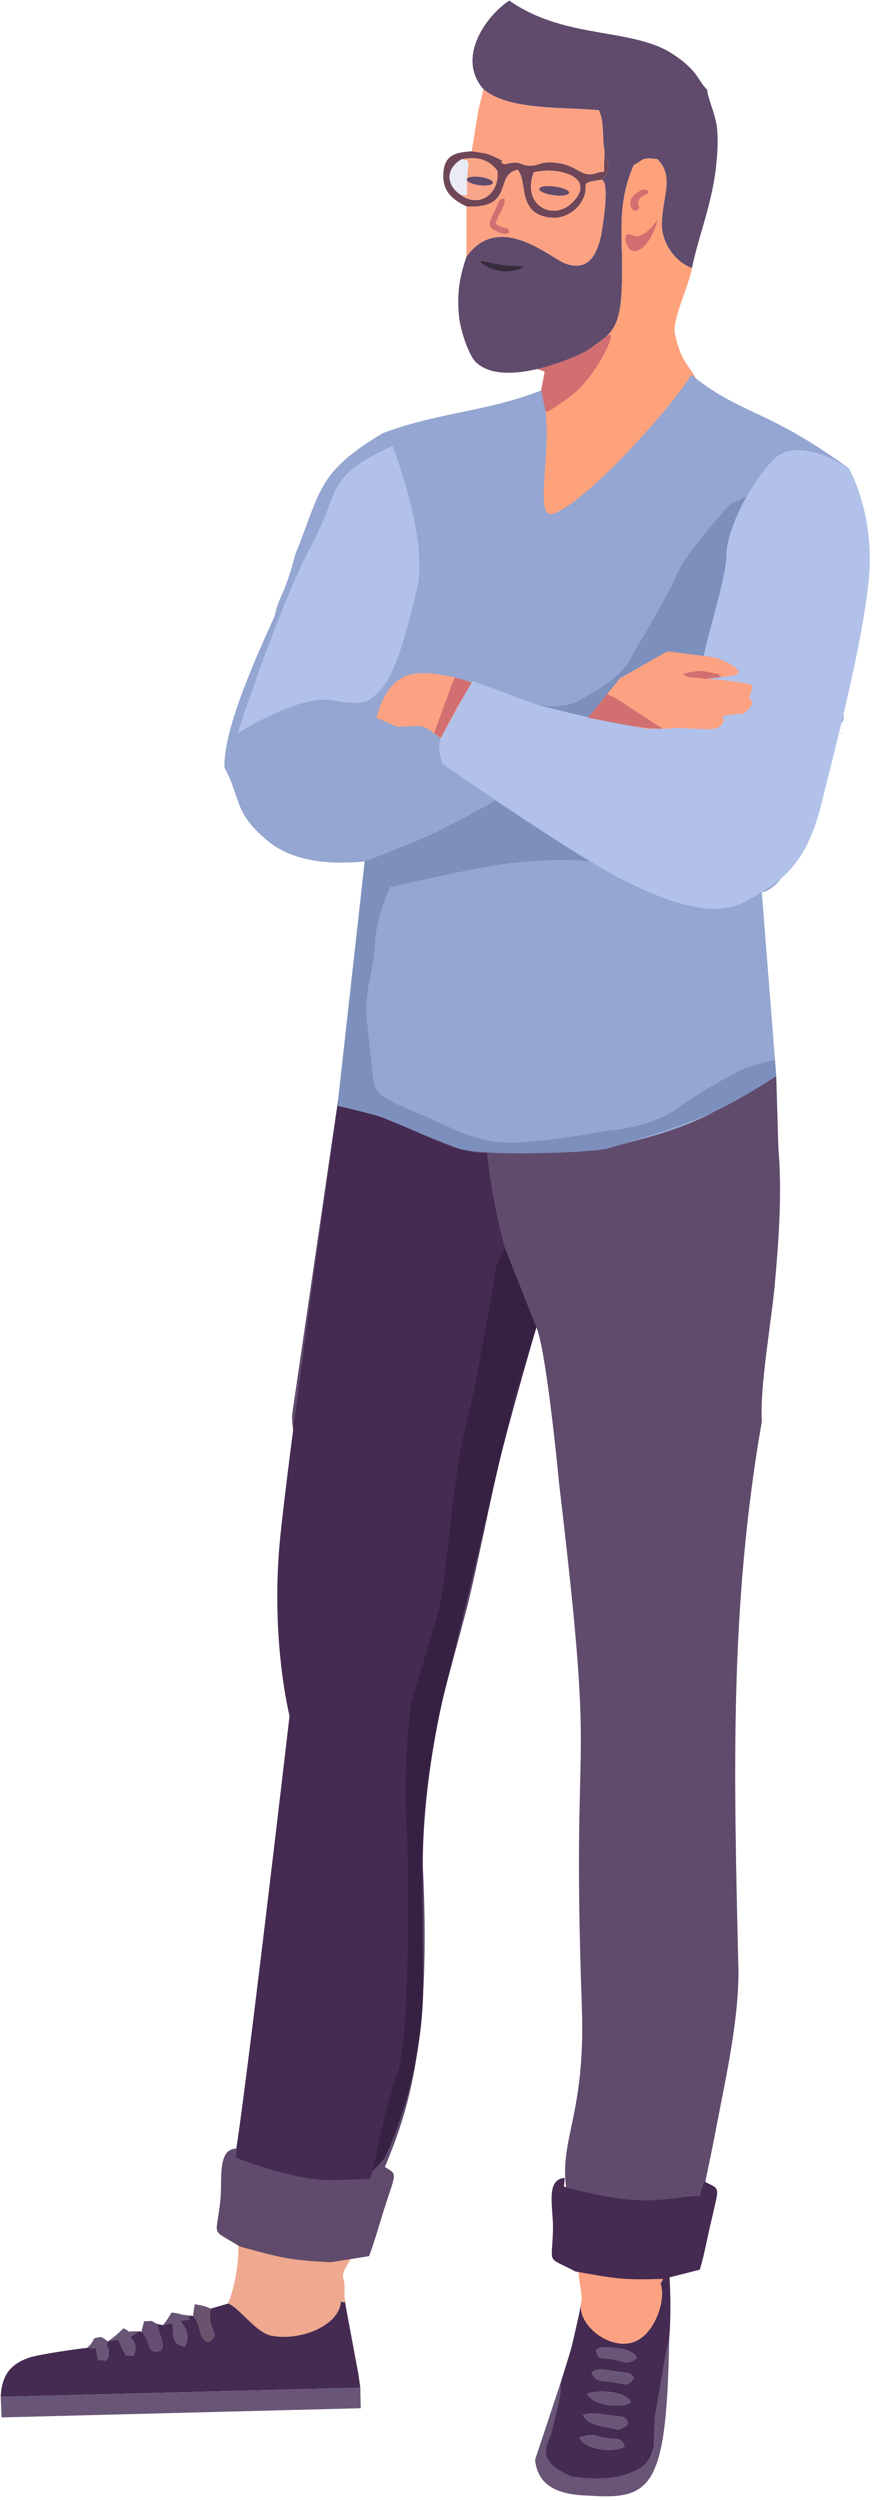 <svg width="175" height="501" viewBox="0 0 175 501" fill="none" xmlns="http://www.w3.org/2000/svg">
<path fill-rule="evenodd" clip-rule="evenodd" d="M116.105 488.468C118.82 487.592 118.82 488.03 121.36 488.555C123.462 488.906 124.513 488.293 125.214 490.219C123.812 491.446 117.506 491.27 116.105 488.468ZM123.812 486.979C122.937 486.278 117.857 486.541 116.893 483.914L118.032 482.337C118.382 482.162 118.295 481.987 118.47 481.812C117.769 481.724 117.769 481.549 116.981 481.549C116.806 481.549 116.631 481.636 116.543 481.636C116.368 481.636 116.193 481.636 116.018 481.724C115.93 481.724 115.492 481.812 115.58 481.812C115.58 481.724 115.229 481.899 115.054 481.899C115.317 482.162 116.368 482.512 115.404 482.95C115.404 484.965 115.492 484.965 116.368 487.242C114.529 486.191 116.718 486.191 113.916 486.979C113.828 483.914 115.142 489.606 114.266 485.928C114.266 485.928 114.003 485.665 114.091 485.665C114.178 485.49 114.003 485.402 113.916 485.227C113.215 486.629 111.113 486.629 109.974 487.417C108.836 489.957 106.559 495.912 113.653 497.664C123.55 499.153 131.957 494.861 131.082 488.468L130.031 486.453C128.279 489.519 129.943 489.519 128.279 488.818C126.352 488.03 127.228 486.891 127.228 486.891L125.564 487.417C124.075 487.417 125.126 487.68 123.812 486.979ZM117.682 479.71C119.171 479.009 125.126 478.834 126.44 481.374C125.126 482.687 119.083 482.25 117.682 479.71ZM118.557 475.418C119.959 474.455 121.185 474.893 122.937 475.155C126.965 475.593 126.177 475.593 127.053 476.469C125.914 478.484 125.126 477.695 122.761 477.345C120.659 476.995 119.608 477.608 118.557 475.418ZM119.521 470.951C120.046 470.601 120.046 470.251 121.71 470.426C123.988 470.514 126.878 470.776 127.666 472.528C125.739 474.104 125.301 473.229 122.761 472.791C120.397 472.353 119.784 473.053 119.521 470.951ZM132.395 457.551C133.622 461.055 131.082 468.061 126.878 469.375C121.71 471.039 117.069 465.259 118.645 460.88C118.12 459.391 118.645 459.741 117.769 457.814C116.631 459.566 116.543 461.668 116.018 464.033C115.58 465.959 115.142 467.974 114.616 470.163C113.828 473.229 111.376 479.885 111.288 482.425C111.638 484.789 109.799 484.614 109.974 487.417C111.113 486.629 113.215 486.629 113.916 485.227C114.003 485.402 114.178 485.49 114.091 485.665C114.003 485.665 114.266 485.928 114.266 485.928C115.142 489.606 113.828 483.914 113.916 486.979C116.718 486.191 114.529 486.191 116.368 487.242C115.492 484.965 115.404 484.965 115.404 482.95C116.368 482.512 115.317 482.162 115.054 481.899C115.229 481.899 115.58 481.724 115.58 481.812C115.492 481.812 115.93 481.724 116.018 481.724C116.193 481.636 116.368 481.636 116.543 481.636C116.631 481.636 116.806 481.549 116.981 481.549C117.769 481.549 117.769 481.724 118.47 481.812C118.295 481.987 118.382 482.162 118.032 482.337L116.893 483.914C118.995 483.301 120.309 483.826 122.148 484.001C124.425 484.352 125.652 484.001 125.827 485.665C125.652 486.366 124.25 486.804 123.812 486.979C125.126 487.68 124.075 487.417 125.564 487.417L127.228 486.891C127.228 486.891 126.352 488.03 128.279 488.818C129.943 489.519 128.279 489.519 130.031 486.453L131.082 488.468C131.082 488.293 131.169 487.68 131.169 487.417C131.607 485.665 131.169 486.804 131.782 485.665L132.22 485.578C130.731 482.425 132.833 478.221 133.884 471.039C134.673 465.521 134.41 457.026 133.972 453.785C132.658 455.099 133.884 453.61 133.271 455.8L132.658 457.201C132.746 457.201 132.483 457.464 132.395 457.551Z" fill="#452B52"/>
<path fill-rule="evenodd" clip-rule="evenodd" d="M132.395 457.551C131.257 458.339 131.607 457.288 131.169 458.602C129.155 457.288 130.644 457.376 128.367 457.551C126.265 457.726 125.827 458.339 125.214 459.653C127.491 460.441 125.214 459.215 128.454 460.003L131.344 460.967C131.082 462.018 131.082 461.93 130.907 462.894C130.731 462.894 130.644 462.806 130.469 462.806C129.593 462.894 128.98 461.667 128.542 461.229C126.527 462.105 124.513 461.93 123.287 460.967C123.287 459.653 124.338 456.675 125.652 455.887C128.104 454.223 129.768 454.486 132.395 457.551ZM116.631 460.792C115.054 465.258 121.71 471.039 126.878 469.375C131.082 468.061 133.622 461.054 132.395 457.551C132.483 457.463 132.746 457.201 132.658 457.201L133.271 455.799C133.884 453.61 132.658 455.099 133.972 453.785L133.271 451.946C127.491 454.223 121.273 452.296 115.93 453.084C115.667 455.186 116.456 458.252 116.631 460.792ZM132.395 457.551C129.768 454.486 128.104 454.223 125.652 455.887C124.338 456.675 123.287 459.653 123.287 460.967C124.513 461.93 126.527 462.105 128.542 461.229C128.98 461.667 129.593 462.894 130.469 462.806C130.644 462.806 130.731 462.894 130.907 462.894C131.082 461.93 131.082 462.018 131.344 460.967L128.454 460.003C125.214 459.215 127.491 460.441 125.214 459.653C125.827 458.339 126.265 457.726 128.367 457.551C130.644 457.376 129.155 457.288 131.169 458.602C131.607 457.288 131.257 458.339 132.395 457.551Z" fill="#FCA282"/>
<path fill-rule="evenodd" clip-rule="evenodd" d="M131.082 488.468C131.958 494.861 124.513 497.752 114.617 496.263C106.559 492.935 110.238 489.519 110.588 487.329C111.551 483.213 112.69 479.973 112.34 477.608L107.26 492.935C107.785 497.752 111.113 499.941 118.032 500.116C130.644 500.992 133.622 498.54 134.147 468.85C133.534 469.988 131.695 482.337 131.257 484.001C131.257 484.352 131.082 488.293 131.082 488.468Z" fill="#695576"/>
<path fill-rule="evenodd" clip-rule="evenodd" d="M116.893 483.913C117.856 486.541 122.936 486.278 123.812 486.979C124.249 486.804 125.651 486.366 125.826 485.665C125.651 484.001 124.425 484.351 122.147 484.001C120.308 483.826 118.995 483.3 116.893 483.913Z" fill="#695576"/>
<path fill-rule="evenodd" clip-rule="evenodd" d="M116.105 488.468C117.507 491.27 123.813 491.446 125.214 490.219C124.513 488.293 123.462 488.906 121.36 488.555C118.821 488.03 118.821 487.592 116.105 488.468Z" fill="#695576"/>
<path fill-rule="evenodd" clip-rule="evenodd" d="M117.68 479.71C119.081 482.25 125.124 482.688 126.438 481.374C125.124 478.834 119.169 479.009 117.68 479.71Z" fill="#695576"/>
<path fill-rule="evenodd" clip-rule="evenodd" d="M118.557 475.418C119.608 477.608 120.659 476.995 122.761 477.345C125.125 477.695 125.914 478.484 127.052 476.469C126.176 475.593 126.965 475.593 122.936 475.155C121.184 474.893 119.958 474.455 118.557 475.418Z" fill="#695576"/>
<path fill-rule="evenodd" clip-rule="evenodd" d="M119.52 470.951C119.782 473.053 120.395 472.353 122.76 472.791C125.3 473.229 125.738 474.104 127.665 472.528C126.876 470.776 123.986 470.514 121.709 470.426C120.045 470.251 120.045 470.601 119.52 470.951Z" fill="#695576"/>
<path fill-rule="evenodd" clip-rule="evenodd" d="M69.424 462.806L71.876 475.944L72.226 478.484L0.146 480.323C0.322 475.856 2.248 473.667 5.927 472.44C7.679 471.827 15.473 470.689 17.4 470.514L19.239 470.601C19.765 473.842 19.327 472.703 21.254 473.054C21.692 472.353 21.692 472.791 21.779 471.565C21.954 469.112 21.779 472.178 21.692 470.601C21.604 469.901 21.166 471.214 21.604 469.2L23.618 468.85C23.706 469.025 23.881 469.2 23.881 469.288L24.757 471.127C25.808 472.528 24.144 471.74 26.771 472.09C27.472 470.339 27.209 469.463 26.071 468.412L27.822 467.186L28.348 467.273C30.45 469.025 29.049 471.302 31.501 471.214C33.778 471.127 31.851 467.886 31.501 465.697L32.639 465.959L34.566 465.522C34.829 468.85 34.566 469.638 37.019 470.251C38.157 468.237 37.369 466.66 36.143 465.084C39.821 464.558 36.931 465.171 38.069 464.033L38.682 464.12C40.609 466.047 39.558 468.587 41.748 469.375C44.813 467.536 41.135 466.835 42.273 462.631L49.192 460.617C51.032 462.018 50.156 462.369 52.871 463.857C58.038 466.66 66.796 466.047 68.373 461.055C69.511 462.281 68.811 459.216 69.424 462.806Z" fill="#452B52"/>
<path fill-rule="evenodd" clip-rule="evenodd" d="M0.146 480.323L72.226 478.484L72.314 482.6L0.322 484.439L0.146 480.323Z" fill="#695576"/>
<path fill-rule="evenodd" clip-rule="evenodd" d="M63.293 454.924C64.782 453.435 64.257 455.362 64.257 452.91C63.819 452.997 63.556 452.297 60.929 453.61C56.112 456.063 51.908 457.114 49.981 458.165L52.608 466.222C54.448 466.835 58.214 467.448 61.279 466.572L62.33 465.084C62.33 464.996 62.505 464.821 62.505 464.821L63.031 464.033C64.082 462.982 65.308 463.157 67.147 461.055C65.045 454.048 63.731 457.201 61.279 455.8C61.892 455.625 62.768 455.45 63.293 454.924ZM69.337 461.493C69.249 461.58 67.76 460.617 68.373 460.88C68.286 466.135 60.053 469.2 54.36 468.061C51.295 467.448 47.967 462.456 45.69 461.58C47.266 458.252 48.755 449.494 47.003 445.29C54.71 442.4 64.344 454.223 71.001 449.932C72.052 451.771 67.935 454.661 68.899 456.851C69.337 458.778 68.724 459.654 69.337 461.493ZM64.257 452.91C64.257 455.362 64.782 453.435 63.293 454.924C62.768 455.45 61.892 455.625 61.279 455.8C63.731 457.201 65.045 454.048 67.147 461.055C65.308 463.157 64.082 462.982 63.031 464.033L62.505 464.821C62.505 464.821 62.33 464.996 62.33 465.084L61.279 466.572C58.214 467.448 54.448 466.835 52.608 466.222L49.981 458.165C51.908 457.114 56.112 456.063 60.929 453.61C63.556 452.297 63.819 452.997 64.257 452.91Z" fill="#EFA98F"/>
<path fill-rule="evenodd" clip-rule="evenodd" d="M42.273 462.631C41.134 466.835 44.812 467.536 41.747 469.375C39.557 468.587 40.608 466.047 38.682 464.12L39.032 461.756C40.608 462.018 40.959 462.106 42.273 462.631Z" fill="#69536E"/>
<path fill-rule="evenodd" clip-rule="evenodd" d="M38.069 464.033C36.93 465.171 39.82 464.558 36.142 465.084C37.368 466.66 38.156 468.237 37.018 470.251C34.566 469.638 34.828 468.85 34.566 465.522L32.639 465.96C33.252 465.259 33.777 464.471 34.39 463.42C36.667 463.682 35.354 463.77 38.069 464.033Z" fill="#695576"/>
<path fill-rule="evenodd" clip-rule="evenodd" d="M31.503 465.697C31.853 467.886 33.78 471.127 31.503 471.214C29.05 471.302 30.452 469.025 28.35 467.273L28.875 465.171C31.152 465.171 29.663 464.821 31.503 465.697Z" fill="#644C72"/>
<path fill-rule="evenodd" clip-rule="evenodd" d="M27.822 467.186L26.07 468.412C27.209 469.463 27.471 470.339 26.771 472.09C24.143 471.74 25.807 472.528 24.756 471.127L23.881 469.288C23.881 469.2 23.706 469.025 23.618 468.85L21.604 469.2C23.18 468.149 23.706 467.536 24.756 466.573C27.121 467.711 24.319 467.098 27.822 467.186Z" fill="#695576"/>
<path fill-rule="evenodd" clip-rule="evenodd" d="M21.604 469.2C21.166 471.214 21.604 469.901 21.692 470.601C21.779 472.178 21.955 469.112 21.779 471.565C21.692 472.791 21.692 472.353 21.254 473.054C19.327 472.703 19.765 473.842 19.24 470.601L17.4 470.514C18.189 469.901 18.276 469.725 18.889 468.587C20.466 468.237 20.203 468.149 21.604 469.2Z" fill="#695576"/>
<path fill-rule="evenodd" clip-rule="evenodd" d="M108.484 78.234C112.075 84.364 103.667 111.865 113.214 115.719C114.177 112.829 142.816 98.377 142.378 95.838C141.94 92.947 142.729 95.137 141.765 90.933L141.327 85.766C140.889 83.401 143.254 83.051 143.692 80.686C144.218 77.796 137.123 83.051 140.189 77.27C131.781 78.146 134.321 73.154 126.438 67.198C115.053 58.703 86.764 45.04 104.193 70.351C109.272 77.708 109.973 70.789 108.484 78.234Z" fill="#FEA27C"/>
<path fill-rule="evenodd" clip-rule="evenodd" d="M141.768 17.978C141.768 19.379 143.344 22.707 143.694 25.334C144.045 28.312 143.782 31.728 143.344 34.968C142.293 41.975 140.016 47.493 138.702 53.711C135.286 52.485 132.571 48.631 132.659 44.69C132.834 39.26 135.199 35.319 131.783 31.903C128.455 31.378 128.893 32.253 127.054 33.042C123.901 32.078 125.74 33.217 124.864 34.268C123.288 36.195 124.426 35.669 121.624 36.019C122.937 29.801 125.915 34.881 124.514 29.276C123.726 29.713 122.587 29.889 122.85 31.115L121.186 30.327C120.66 27.699 121.186 24.371 120.047 22.094C112.953 21.393 102.005 22.181 96.925 17.89C91.32 11.496 97.626 3.001 102.093 0.111C113.303 7.993 126.791 5.453 134.936 10.883C140.103 14.299 139.753 16.051 141.768 17.978ZM127.054 33.042C123.55 41.099 124.864 46.967 124.689 55.638C124.601 67.023 122.412 66.848 115.931 71.49C111.289 72.979 100.254 77.27 95.349 72.541C94.035 71.227 92.371 66.585 92.021 63.52C91.583 58.966 92.021 55.813 93.51 51.434C100.078 42.238 110.413 51.784 113.391 52.835C117.945 54.412 119.609 51.084 120.485 47.23C120.748 45.741 122.412 36.019 120.485 36.019C122.412 34.706 122.149 32.691 121.186 30.94V30.327L122.85 31.115C122.587 29.889 123.726 29.713 124.514 29.276C125.915 34.881 122.937 29.801 121.624 36.019C124.426 35.669 123.288 36.195 124.864 34.268C125.74 33.217 123.901 32.078 127.054 33.042Z" fill="#604B6C"/>
<path fill-rule="evenodd" clip-rule="evenodd" d="M138.703 53.711C138.353 56.601 134.674 64.133 135.287 66.848C136.513 72.366 137.564 72.454 139.491 75.782C145.534 86.467 126.004 88.744 117.158 73.855C116.895 71.227 117.596 72.103 115.932 71.49C118.121 69.914 119.785 68.95 121.099 67.812C123.639 65.71 124.602 63.17 124.69 55.638C124.865 46.967 123.551 41.099 127.055 33.042C128.894 32.253 128.456 31.378 131.784 31.903C135.2 35.319 132.835 39.26 132.66 44.69C132.572 48.631 135.287 52.485 138.703 53.711Z" fill="#FEA27C"/>
<path fill-rule="evenodd" clip-rule="evenodd" d="M93.508 51.434V41.362C103.317 41.888 98.938 34.969 103.755 34.005C105.944 36.282 103.405 43.201 110.849 43.639C113.039 43.727 115.228 42.413 116.279 40.837C118.994 36.895 115.053 36.808 120.483 36.02C122.41 36.02 120.746 45.741 120.483 47.23C119.607 51.084 117.943 54.412 113.389 52.835C110.411 51.784 100.076 42.238 93.508 51.434ZM121.096 33.129C121.096 35.231 121.446 34.005 119.52 34.706C116.629 35.757 115.841 33.217 111.9 32.691C108.484 32.166 108.397 33.129 106.47 33.217C103.93 33.305 104.981 31.991 101.04 32.954C99.726 31.903 100.69 33.217 100.602 32.166C100.252 26.999 99.551 29.714 96.048 30.239C97.011 28.137 96.135 28.575 99.025 28.4C96.661 25.685 98.412 26.823 98.85 24.459C94.646 23.933 97.361 24.371 96.836 22.006C106.645 23.058 98.237 24.984 104.806 25.773C115.491 26.911 110.411 26.561 113.564 28.137C113.389 26.123 114.002 24.897 113.652 23.846C112.163 24.371 113.914 23.495 112.688 24.809C112.601 24.897 112.426 25.072 112.338 25.159C112.25 25.247 112.075 25.685 111.988 25.597C111.988 25.422 111.725 25.86 111.637 25.948C100.865 24.546 101.828 25.773 102.879 21.744L118.819 23.233C118.469 24.546 118.469 23.758 117.943 24.196C117.943 24.284 117.768 24.459 117.68 24.459C116.454 25.685 117.33 23.145 116.279 26.298C115.754 27.962 115.316 28.925 117.418 29.363C117.68 28.575 117.505 28.225 117.768 27.524L118.644 26.035C118.731 25.685 118.907 25.685 119.082 25.51C119.082 25.51 121.184 26.21 119.695 29.976C119.607 30.152 119.52 30.239 119.432 30.502L118.118 32.691L121.096 33.129ZM121.184 30.327V30.94L121.096 33.129L118.118 32.691L119.432 30.502C119.52 30.239 119.607 30.152 119.695 29.976C121.184 26.21 119.082 25.51 119.082 25.51C118.907 25.685 118.731 25.685 118.644 26.035L117.768 27.524C117.505 28.225 117.68 28.575 117.418 29.363C115.316 28.925 115.754 27.962 116.279 26.298C117.33 23.145 116.454 25.685 117.68 24.459C117.768 24.459 117.943 24.284 117.943 24.196C118.469 23.758 118.469 24.546 118.819 23.233L102.879 21.744C101.828 25.773 100.865 24.546 111.637 25.948C111.725 25.86 111.988 25.422 111.988 25.597C112.075 25.685 112.25 25.247 112.338 25.159C112.426 25.072 112.601 24.897 112.688 24.809C113.914 23.495 112.163 24.371 113.652 23.846C114.002 24.897 113.389 26.123 113.564 28.137C110.411 26.561 115.491 26.911 104.806 25.773C98.237 24.984 106.645 23.058 96.836 22.006C97.361 24.371 94.646 23.933 98.85 24.459C98.412 26.823 96.661 25.685 99.025 28.4C96.135 28.575 97.011 28.137 96.048 30.239C99.551 29.714 100.252 26.999 100.602 32.166C98.062 30.852 97.712 30.765 94.559 30.327L95.873 22.094L96.924 17.89C102.003 22.182 112.951 21.393 120.045 22.094C121.184 24.371 120.658 27.699 121.184 30.327Z" fill="#FCA282"/>
<path fill-rule="evenodd" clip-rule="evenodd" d="M92.281 38.997C95.872 41.8 100.164 38.997 99.726 34.268C98.062 31.991 95.785 31.29 92.544 31.903C89.041 34.005 89.654 37.246 92.281 38.997ZM106.995 34.531C104.543 41.099 110.674 44.165 114.352 40.924C119.957 35.932 112.6 33.217 106.995 34.531ZM120.483 36.02C115.053 36.808 118.994 36.895 116.279 40.837C115.228 42.413 113.038 43.727 110.849 43.639C103.404 43.201 105.944 36.282 103.755 34.005C98.938 34.968 103.317 41.888 93.508 41.362C90.968 40.136 88.953 38.647 88.866 35.494C88.778 31.203 91.055 30.502 94.558 30.327C97.712 30.765 98.062 30.852 100.602 32.166C100.689 33.217 99.726 31.903 101.04 32.954C104.981 31.991 103.93 33.304 106.47 33.217C108.397 33.129 108.484 32.166 111.9 32.691C115.841 33.217 116.629 35.757 119.519 34.706C121.446 34.005 121.096 35.231 121.096 33.129L121.183 30.94C122.147 32.691 122.41 34.706 120.483 36.02Z" fill="#6E4657"/>
<path fill-rule="evenodd" clip-rule="evenodd" d="M106.997 34.531C112.602 33.217 119.959 35.932 114.354 40.924C110.675 44.164 104.544 41.099 106.997 34.531Z" fill="#FCA282"/>
<path fill-rule="evenodd" clip-rule="evenodd" d="M92.283 38.997C94.21 39.523 93.509 38.822 93.597 36.545C93.684 35.056 93.684 34.443 93.947 32.867C93.159 31.378 94.385 32.516 92.546 31.903C95.787 31.29 98.064 31.991 99.728 34.268C100.166 38.997 95.874 41.8 92.283 38.997Z" fill="#F8A588"/>
<path fill-rule="evenodd" clip-rule="evenodd" d="M92.283 38.998C89.655 37.246 89.042 34.005 92.546 31.903C94.385 32.516 93.159 31.378 93.947 32.867C93.684 34.443 93.684 35.056 93.597 36.545C93.509 38.822 94.21 39.523 92.283 38.998Z" fill="#EAEBF4"/>
<path fill-rule="evenodd" clip-rule="evenodd" d="M102.093 46.617C101.918 45.128 101.392 46.179 99.378 44.865C99.641 43.201 101.48 41.275 101.13 39.786C100.079 39.786 100.079 40.224 99.553 41.45C98.502 43.814 97.276 45.303 99.203 46.179C100.692 46.88 101.305 47.055 102.093 46.617Z" fill="#D16F71"/>
<path d="M110.977 39.119C109.32 38.896 108.03 38.327 108.094 37.848C108.158 37.368 109.553 37.16 111.21 37.382C112.866 37.605 114.157 38.174 114.092 38.654C114.028 39.133 112.633 39.342 110.977 39.119Z" fill="#604B6C"/>
<path d="M96.07 37.114C94.625 36.92 93.503 36.394 93.564 35.94C93.625 35.485 94.846 35.274 96.291 35.468C97.737 35.662 98.859 36.188 98.798 36.642C98.737 37.097 97.515 37.308 96.07 37.114Z" fill="#604B6C"/>
<path fill-rule="evenodd" clip-rule="evenodd" d="M100.603 53.098C98.238 52.748 96.312 52.047 96.312 52.397C96.224 52.66 98.063 53.974 100.428 54.324C102.705 54.587 104.807 53.798 104.807 53.536C104.895 53.185 102.88 53.448 100.603 53.098Z" fill="#362C3B"/>
<path fill-rule="evenodd" clip-rule="evenodd" d="M121.185 230.276C106.821 233.692 103.668 230.802 90.268 230.451V233.254C90.268 233.341 90.444 233.692 90.531 233.779C90.619 233.955 91.319 234.217 91.67 234.305C85.626 236.232 85.889 239.91 85.539 242.713C87.816 243.589 91.407 244.99 93.071 244.464C89.655 246.741 90.969 240.874 90.706 249.106C90.531 254.361 90.619 251.996 97.713 259.091L107.697 268.462C110.587 267.411 110.325 267.236 110.675 267.06C112.777 266.01 109.974 266.973 112.689 266.01C114.266 268.812 115.492 271.79 116.893 274.68C123.987 273.542 118.207 275.381 123.024 272.228L129.067 278.796C129.242 278.884 129.593 279.147 129.768 279.234C130.644 279.847 130.468 279.935 132.57 281.512C135.11 283.438 135.899 283.438 138.614 285.365C141.416 287.38 138.876 285.365 141.153 287.555L144.482 290.883C144.657 279.585 146.233 292.81 147.109 281.074C146.496 283.526 146.759 288.431 148.686 290.883L152.101 285.803C152.276 285.278 152.452 285.19 152.714 284.84C146.233 322.062 147.109 355.518 147.985 393.179C148.423 403.338 145.533 416.213 143.693 425.759C142.204 433.904 139.927 442.925 139.577 448.705C137.563 443.801 137.3 451.946 132.746 450.282C131.257 449.669 127.578 448.881 125.739 448.355C120.834 447.041 118.82 443.888 114.178 442.049C110.938 429.175 117.506 426.109 116.631 402.024C114.441 339.929 119.783 362.262 112.076 297.276C111.638 292.634 109.361 270.126 107.522 266.01C102.793 276.519 96.662 310.151 93.684 321.887C90.093 335.988 83.7 355.431 84.576 370.67C87.991 428.299 74.591 431.277 72.664 449.494C72.314 452.647 65.22 448.268 64.081 451.946C65.658 439.947 66.972 459.653 52.433 447.217C50.856 445.903 51.995 443.888 49.017 442.75L45.602 434.692L46.74 432.766C50.331 425.058 45.602 436.444 47.616 430.751C47.616 430.576 48.229 428.036 48.229 427.686L54.447 375.75C55.498 366.116 57.513 355.168 58.038 345.972C58.126 343.957 59.527 319.172 57.075 316.282C59.965 309.1 58.476 301.831 57.951 292.81C60.228 290.27 58.301 286.766 58.564 283.438L67.76 220.467C73.19 221.255 82.036 227.298 91.407 229.4C100.866 231.502 111.2 230.977 121.185 230.276ZM156.042 230.189C156.831 239.385 156.042 249.369 155.254 258.04C154.553 265.221 152.276 278.271 152.714 284.84C152.452 285.19 152.276 285.278 152.101 285.803L148.686 290.883C146.759 288.431 146.496 283.526 147.109 281.074C146.233 292.81 144.657 279.585 144.482 290.883L141.153 287.555C138.876 285.365 141.416 287.38 138.614 285.365C135.899 283.438 135.11 283.438 132.57 281.512C130.468 279.935 130.644 279.847 129.768 279.234C129.593 279.147 129.242 278.884 129.067 278.796L123.024 272.228C118.207 275.381 123.987 273.542 116.893 274.68C115.492 271.79 114.266 268.812 112.689 266.01C109.974 266.973 112.777 266.01 110.675 267.06C110.325 267.236 110.587 267.411 107.697 268.462L97.713 259.091C90.619 251.996 90.531 254.361 90.706 249.106C90.969 240.874 89.655 246.741 93.071 244.464C91.407 244.99 87.816 243.589 85.539 242.713C85.889 239.91 85.626 236.232 91.67 234.305C91.319 234.217 90.619 233.955 90.531 233.779C90.444 233.692 90.268 233.341 90.268 233.254V230.451C103.668 230.802 106.821 233.692 121.185 230.276C128.717 228.087 133.184 227.386 140.015 224.321C146.233 221.605 150.262 217.577 155.604 215.65L156.042 230.189Z" fill="#604B6C"/>
<path fill-rule="evenodd" clip-rule="evenodd" d="M152.715 178.865L155.605 215.65C150.263 217.576 146.234 221.605 140.016 224.32C133.184 227.386 128.718 228.086 121.186 230.276C111.201 230.976 100.866 231.502 91.408 229.4C82.036 227.298 73.191 221.255 67.76 220.467L73.103 172.647C66.534 173.26 59.178 172.822 54.01 168.793C46.653 162.838 48.492 160.298 44.989 153.817C44.727 145.759 52.171 129.907 55.061 123.426C55.849 119.485 57.075 119.309 59.178 111.164C64.432 98.027 63.644 94.699 76.694 86.817C88.167 82.525 97.626 82.525 108.486 78.234C111.639 87.43 106.559 103.983 110.763 103.019C117.77 100.742 136.074 79.898 138.527 75.081C148.949 83.401 153.153 81.562 170.144 93.823C178.639 110.639 168.918 131.746 169.093 144.27L166.465 148.211C163.137 144.27 175.749 149.262 164.976 145.759C165.152 146.022 165.414 146.46 165.94 146.985C161.736 156.707 160.948 176.676 152.715 178.865ZM64.345 123.601C64.695 123.601 65.133 123.601 65.746 123.513C65.221 123.601 64.695 123.601 64.345 123.601Z" fill="#94A6D1"/>
<path fill-rule="evenodd" clip-rule="evenodd" d="M133.009 456.676C124.952 456.939 123.551 456.676 115.318 455.187C109.187 451.946 110.764 454.136 110.851 446.341C110.851 442.137 109.362 436.707 113.216 436.444L113.041 438.196C117.858 439.51 122.85 440.648 127.842 440.911C132.396 441.174 136.776 440.123 140.279 440.035L141.155 437.145C144.483 438.897 144.22 437.758 142.556 445.203C141.768 448.443 141.242 451.684 140.279 454.837L133.009 456.676Z" fill="#452B52"/>
<path fill-rule="evenodd" clip-rule="evenodd" d="M67.674 221.606C67.674 221.606 74.593 222.482 84.402 227.211C94.211 231.94 97.627 230.977 97.627 230.977C97.627 230.977 98.327 239.735 101.218 250.07C104.195 260.317 107.523 266.01 107.523 266.01C107.523 266.01 100.955 288.168 98.327 300.429C95.7 312.779 89.744 336.426 89.744 336.426C89.744 336.426 84.752 354.73 84.752 373.823C84.752 392.916 85.278 413.498 80.285 422.256C75.293 431.102 68.987 452.034 68.987 452.034C68.987 452.034 60.667 446.954 53.047 445.465C45.516 443.889 45.428 441.349 47.092 432.153C48.844 423.044 58.04 343.87 58.04 343.87C58.04 343.87 54.099 328.281 56.2 307.786C58.302 287.205 67.674 221.606 67.674 221.606Z" fill="#452B52"/>
<path fill-rule="evenodd" clip-rule="evenodd" d="M66.272 453.347C57.864 452.91 56.462 452.472 48.055 450.195C41.924 446.341 43.413 448.706 44.201 440.648C44.551 436.269 43.588 430.489 47.529 430.576L47.266 432.415C52.083 434.167 57.163 435.831 62.33 436.619C67.06 437.232 71.702 436.532 75.38 436.707L76.431 433.817C79.759 435.919 79.584 434.693 77.132 442.312C76.081 445.553 75.205 448.881 73.979 452.121L66.272 453.347Z" fill="#604B6C"/>
<path fill-rule="evenodd" clip-rule="evenodd" d="M146.406 101.005C146.406 101.005 137.647 110.464 135.633 115.194C133.706 119.836 128.364 128.331 126.349 132.097C124.247 135.951 119.343 138.578 115.84 140.505C112.249 142.344 107.607 141.206 107.607 141.206L107.432 147.336L139.749 153.73L149.296 150.051L153.587 133.498L151.223 98.816L146.406 101.005Z" fill="#7D90BD"/>
<path fill-rule="evenodd" clip-rule="evenodd" d="M99.376 160.386C99.376 160.386 89.654 165.903 85.538 167.655C81.421 169.407 73.101 172.647 73.101 172.647L72.4 179.128C72.4 179.128 90.18 174.837 100.164 173.26C110.061 171.771 118.206 172.56 118.206 172.56L99.376 160.386Z" fill="#7D90BD"/>
<path fill-rule="evenodd" clip-rule="evenodd" d="M79.495 175.012C79.495 175.012 75.642 181.843 75.204 188.675C74.854 195.506 72.839 198.046 73.627 205.228C74.416 212.409 74.591 215.562 75.029 217.314C75.379 219.066 77.131 220.379 83.349 222.919C89.655 225.459 94.91 228.962 102.092 228.962C109.273 228.962 121.71 226.598 121.71 226.598C121.71 226.598 130.118 226.072 135.373 222.394C140.628 218.628 146.496 215.387 148.773 214.336C151.137 213.373 155.341 212.409 155.341 212.409L155.604 215.65C155.604 215.65 149.298 219.854 143.43 222.657C137.562 225.372 124.513 229.488 121.184 230.276C117.856 230.977 96.837 231.853 91.757 230.101C86.765 228.262 78.007 224.408 76.255 223.795C74.416 223.182 67.672 221.606 67.672 221.606L72.752 175.888L79.495 175.012Z" fill="#7D90BD"/>
<path fill-rule="evenodd" clip-rule="evenodd" d="M170.145 93.823C170.145 93.823 159.985 86.904 154.993 92.159C149.913 97.414 145.622 106.523 145.622 111.252C145.622 115.894 140.892 130.258 140.892 132.622C140.892 134.987 141.505 144.533 140.016 144.709C138.615 144.796 134.586 146.46 128.28 145.76C121.887 144.971 107.611 141.205 107.611 141.205L94.737 136.476C94.737 136.476 88.869 144.971 88.255 147.949C87.642 151.014 88.781 153.116 88.781 153.116C88.781 153.116 115.056 171.509 125.39 176.588C135.637 181.668 143.782 183.945 149.826 180.442C155.956 177.026 161.474 173.873 164.539 161.524C167.605 149.175 172.947 128.944 174.173 115.894C175.4 102.844 170.145 93.823 170.145 93.823Z" fill="#B1C1E9"/>
<path fill-rule="evenodd" clip-rule="evenodd" d="M94.474 136.739L88.343 147.949C88.343 147.949 85.716 145.76 84.577 145.584C83.526 145.409 79.673 145.672 79.673 145.672L75.469 143.833C75.469 143.833 76.87 136.914 81.687 135.337C86.504 133.848 94.474 136.739 94.474 136.739Z" fill="#FCA282"/>
<path fill-rule="evenodd" clip-rule="evenodd" d="M147.55 133.936C147.55 133.936 145.273 131.834 141.419 131.484C137.565 131.046 133.799 130.52 133.799 130.52L124.253 135.95L117.859 143.833L129.595 146.022C129.595 146.022 134.15 146.11 134.85 145.935C135.551 145.76 140.543 146.197 142.557 146.11C144.572 146.022 145.448 144.533 144.922 143.833C144.397 143.132 148.951 143.044 148.951 143.044C148.951 143.044 151.578 141.118 150.527 140.329C149.564 139.454 151.666 137.702 150.44 137.176C149.301 136.651 141.331 135.95 141.331 135.95C143.521 135.6 149.827 135.775 147.55 133.936Z" fill="#FCA282"/>
<path fill-rule="evenodd" clip-rule="evenodd" d="M99.551 253.486C99.551 253.486 95.61 277.22 93.333 285.978C90.968 294.737 89.391 316.545 88.078 321.975C86.677 327.405 82.385 341.243 82.385 341.243C82.385 341.243 80.808 354.468 81.421 364.014C82.035 373.56 82.21 408.418 79.67 415.425C77.13 422.431 74.678 435.13 74.678 435.13L77.13 432.415C77.13 432.415 84.925 416.826 84.837 397.383C84.75 377.852 82.823 364.539 89.304 338.177C95.785 311.815 103.317 279.147 103.317 279.147L107.521 266.01L101.215 250.07L99.551 253.486Z" fill="#372142"/>
<path fill-rule="evenodd" clip-rule="evenodd" d="M78.709 89.357C78.709 89.357 85.978 108.099 83.613 117.821C81.336 127.63 79.059 135.25 76.519 137.965C73.979 140.768 73.016 141.468 66.447 140.33C59.791 139.191 47.617 146.986 47.617 146.986C47.617 146.986 55.85 121.587 62.243 109.676C68.637 97.765 64.783 95.75 78.709 89.357Z" fill="#B1C1E9"/>
<path fill-rule="evenodd" clip-rule="evenodd" d="M107.785 73.943C107.785 73.943 117.244 71.666 121.098 67.812C124.951 64.046 119.871 75.256 114.617 79.198C109.449 83.139 109.362 82.438 109.362 82.438L108.486 78.234L109.186 74.468L107.785 73.943Z" fill="#D16F71"/>
<path fill-rule="evenodd" clip-rule="evenodd" d="M131.869 43.902C131.869 43.902 129.067 48.281 126.79 47.142C124.6 46.091 125.301 49.069 126.352 50.033C127.403 50.996 130.293 49.77 131.869 43.902Z" fill="#D16F71"/>
<path fill-rule="evenodd" clip-rule="evenodd" d="M128.19 41.45C128.19 41.45 127.928 42.501 127.052 42.15C126.176 41.712 126.089 40.048 126.964 39.26C127.928 38.384 129.066 37.508 129.855 38.209C130.643 38.91 128.541 38.91 128.103 40.048C127.665 41.275 128.19 41.45 128.19 41.45Z" fill="#D16F71"/>
<path fill-rule="evenodd" clip-rule="evenodd" d="M90.706 136.826L87.027 146.898L88.341 147.862L91.932 141.205L94.559 136.826L93.421 136.388L91.231 135.775L90.706 136.826Z" fill="#D16F71"/>
<path fill-rule="evenodd" clip-rule="evenodd" d="M123.377 139.892L132.836 146.022C132.836 146.022 131.522 146.022 130.208 145.935C128.895 145.847 126.442 145.409 126.442 145.409L117.859 143.833L121.713 139.103L123.377 139.892Z" fill="#D16F71"/>
<path fill-rule="evenodd" clip-rule="evenodd" d="M143.958 135.074C143.958 135.074 141.768 134.636 140.805 134.461C139.754 134.374 136.951 134.987 136.951 134.987C136.951 134.987 137.564 135.775 138.615 135.775C139.754 135.775 141.418 136.038 141.418 136.038L144.571 135.687L143.958 135.074Z" fill="#D16F71"/>
</svg>
